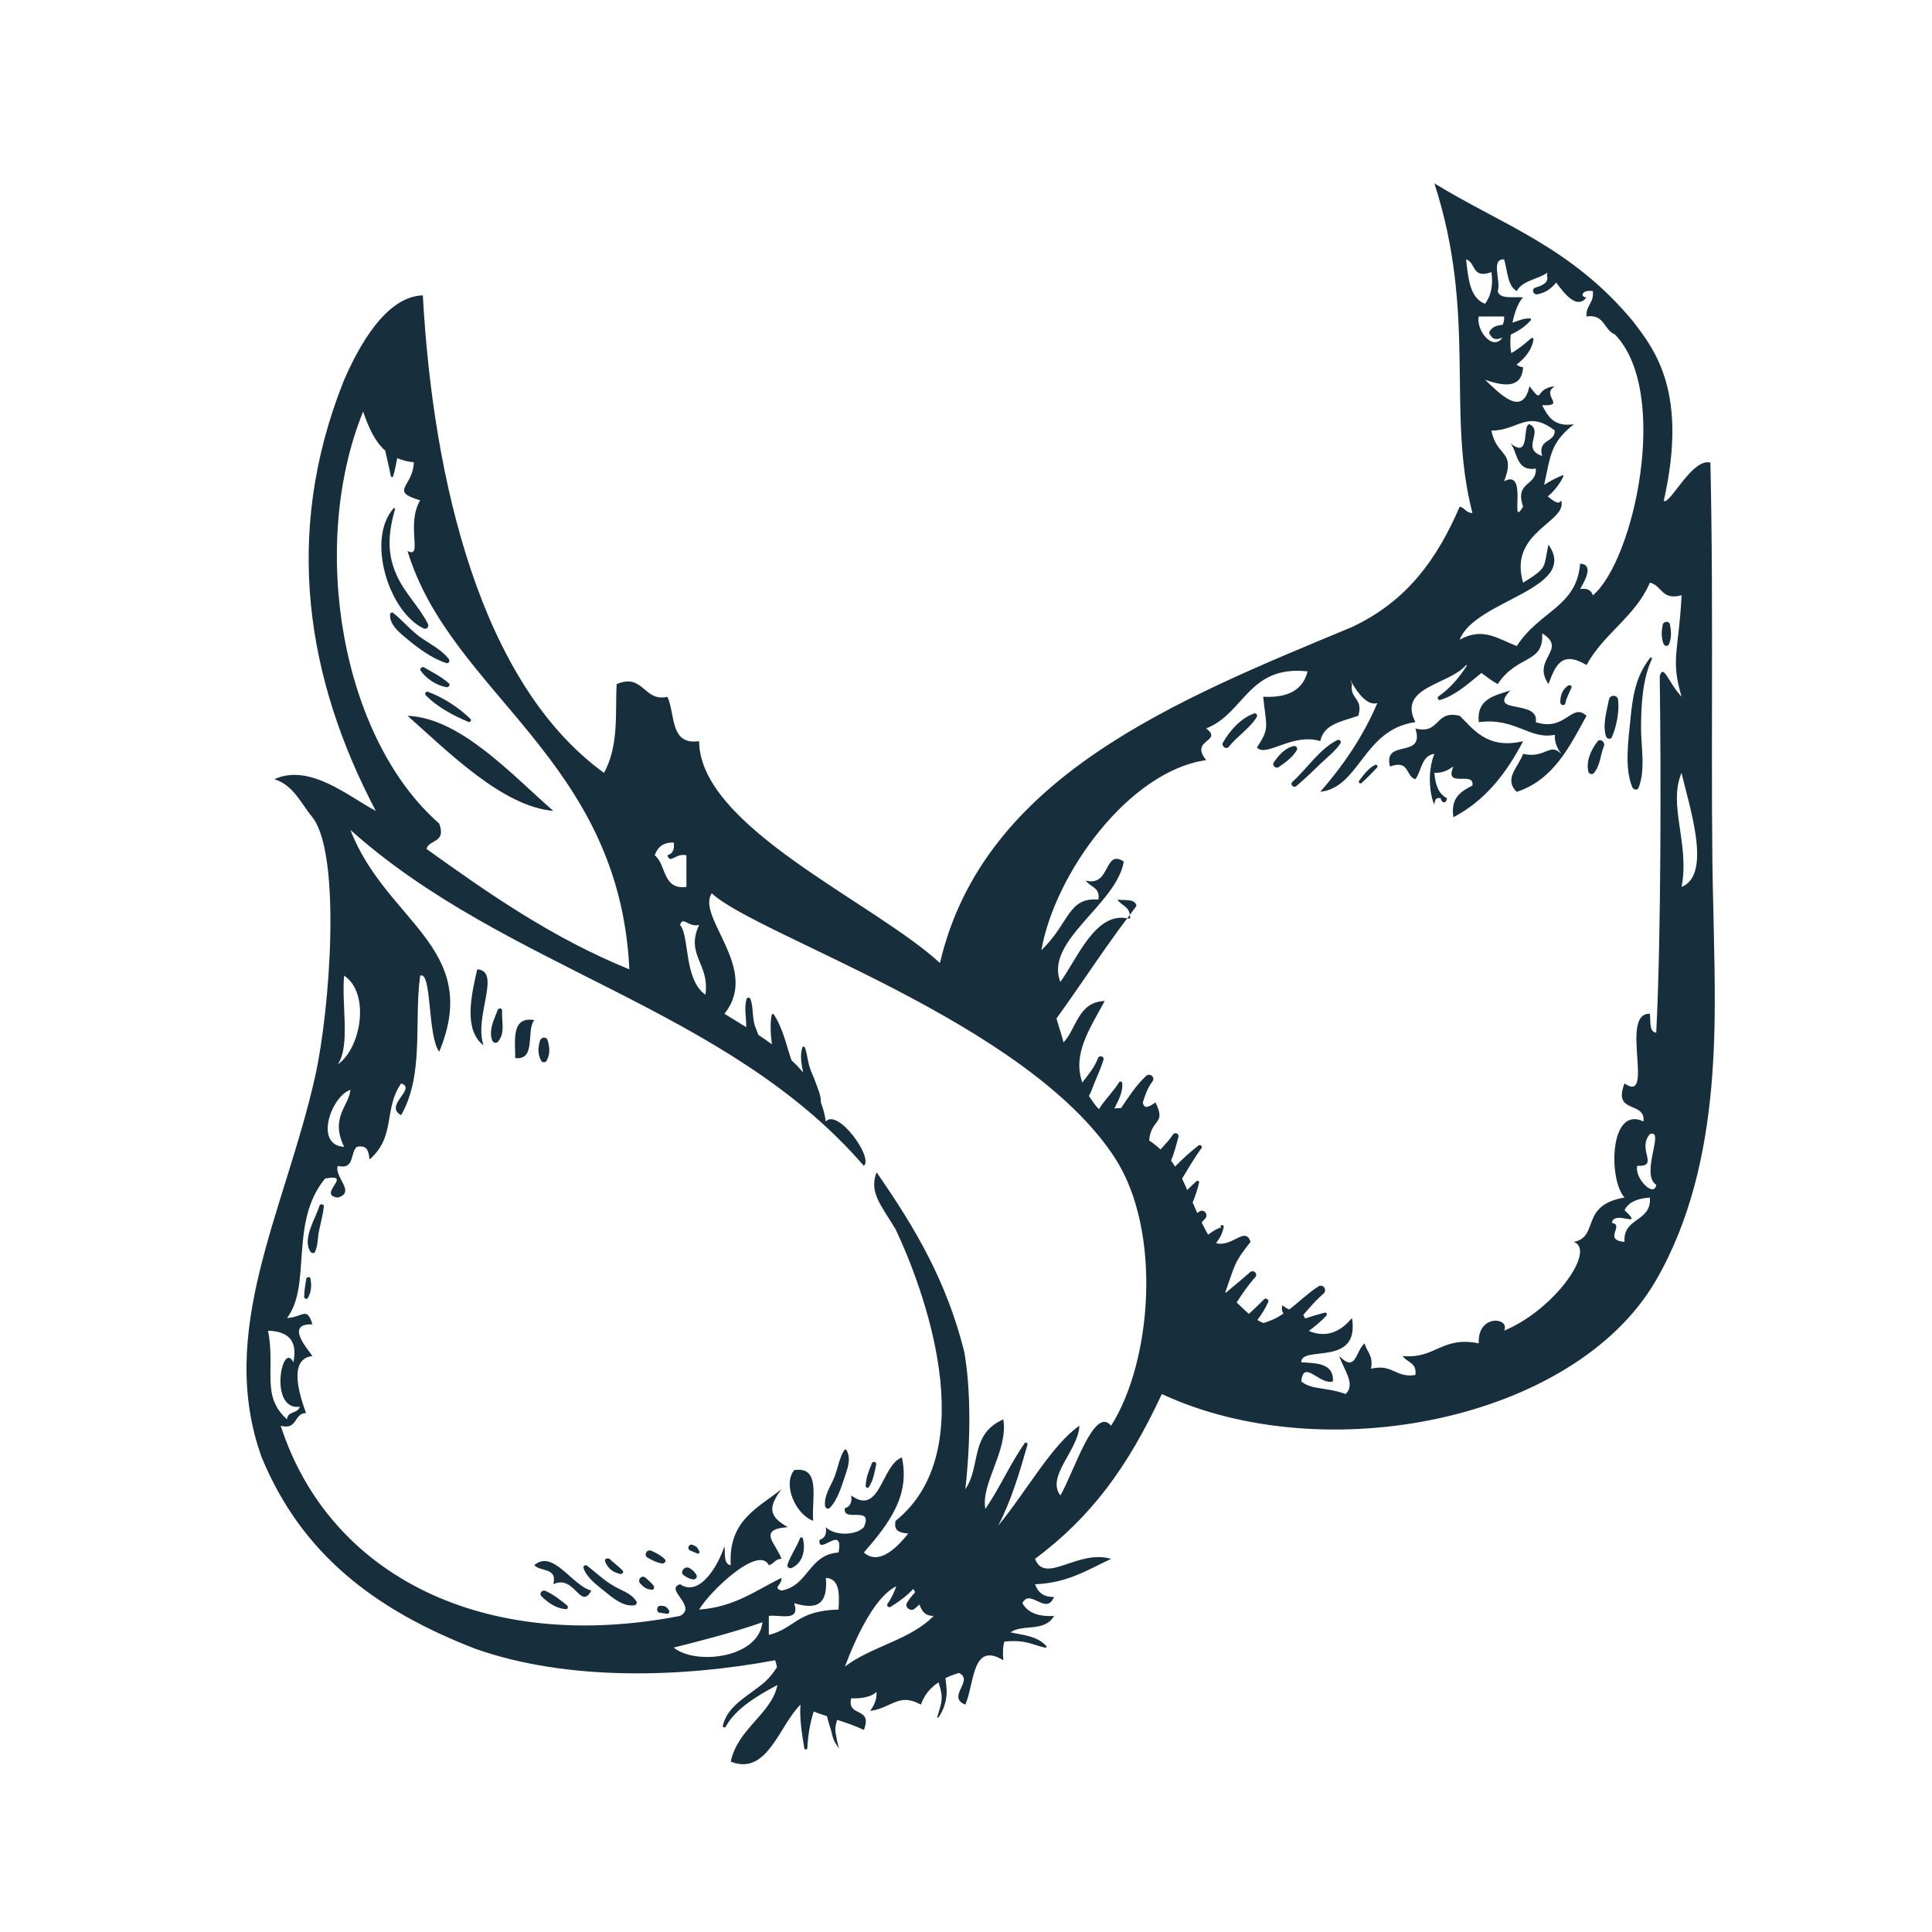 <?xml version="1.0" encoding="UTF-8"?><svg id="a" xmlns="http://www.w3.org/2000/svg" viewBox="0 0 200 200"><defs><style>.b{fill:#172e3c;fill-rule:evenodd;}</style></defs><path class="b" d="m49.404,100.346c2.55.171-.395,4.96.656,7.874-2.115-1.607-1.258-5.255-.656-7.874Z"/><path class="b" d="m55.31,105.595c-.875,1.095.239,4.178-1.967,3.939-.029-1.995-.384-4.321,1.967-3.939Z"/><g><path class="b" d="m116.958,94.708c-.091.119-.18.24-.27.361.105.02.195-.004.301.028.026-.167-.018-.26-.031-.389Z"/><path class="b" d="m177.356,93.785c-.316-11.67.066-30.428-.297-45.895-1.898-.515-4.19,4.407-4.828,3.956,2.548-11.246-.943-15.647-3.148-18.538-6.379-7.746-13.643-10.049-20.597-14.327,4.421,13.644,1.231,23.67,3.936,34.121-.659.004-.782-.531-1.313-.655-2.372,5.5-5.495,9.797-11.154,12.467-18.229,7.576-38.154,15.511-42.652,34.776-6.87-6.32-24.859-14.062-24.933-22.965-3.069.443-2.438-2.811-3.282-4.594-2.459.574-2.484-2.505-5.249-1.312-.178,2.798.284,6.295-1.313,9.188-12.753-9.228-17.697-30.22-18.755-49.432-3.83.109-6.662,5.298-8.202,8.886-6.353,15.942-3.769,30.993,3.334,44.481-2.738-1.428-6.823-4.967-10.497-3.281,1.995.63,2.739,2.51,3.936,3.938,3,3.848,1.833,19.884.286,26.808-3.117,13.956-10.27,26.335-5.536,39.465,4.15,10.025,11.738,15.798,22.148,19.822,9.458,3.33,21.246,2.996,31.004,1.175.085.251.142.488.19.72-.363.551-.758,1.074-1.22,1.489-1.536,1.384-3.893,2.386-4.389,4.576-.035.15.213.245.289.108,1.07-1.949,3.366-3.259,5.361-4.331-.568,2.958-4.132,4.527-4.826,7.935,3.788,1.5,5.024-3.764,7.214-5.9-.109,1.485.169,3.098.395,4.506.028.179.307.171.315-.01.082-1.405.274-2.56.664-3.79.433.189.912.33,1.371.487.124.627.396,1.252.527,1.88.12.567.346.954.689,1.413.005.011.022.002.018-.008-.143-.466-.241-.993-.328-1.48-.097-.538.016-.986.142-1.431.964.314,1.919.634,2.773,1.053.95-2.481-1.802-1.257-1.312-3.278,1.143.046,2.04-.147,2.624-.657.03.902-.308,1.439-.656,1.968,2.316-.347,2.934-1.925,5.25-.657.346-1.029.998-1.756,1.823-2.312.144.479.304,1.012.323,1.458.033.742-.266,1.441-.459,2.14-.017.066.078.101.113.052.589-.787.931-1.971.855-2.963-.028-.374-.072-.744-.119-1.119.434-.211.901-.39,1.4-.534,1.617.774-1.344,2.478.659,3.278.95-2.171.674-6.591,3.935-4.591-.084-.857-.031-1.472.113-1.939.734-.064,1.434-.082,2.229.078.695.135,1.327.44,2.03.556.078.012.147-.091.088-.156-.956-1.065-2.39-1.131-3.717-1.432,1.222-.888,3.544.016,4.508-1.699-1.631.099-2.722-.339-3.282-1.314.777-1.616,2.479,1.346,3.282-.656-1.13.037-1.682-.505-1.97-1.311,3.38-.119,5.483-1.516,7.875-2.624-3.459-1.033-6.823,2.704-7.875,0,5.756-4.31,9.534-9.358,13.125-17.063,16.927,7.865,42.663,2.693,51.091-11.662,7.293-12.531,6.152-28.252,5.995-38.862Zm-25.59-66.929c1.03.282.562,2.063,2.626,1.312.208,1.522-.106,2.519-.657,3.281-1.589-.597-1.737-2.636-1.969-4.592Zm2.502,7.827c.053.069.107.135.159.204.146.185.421.245.642.202.152-.029.309-.09.467-.134-1.019,1.445-2.756-.786-2.458-2.194h2.627c.04.333-.046.612-.15.856-.54.072-1.021.163-1.34.666-.089.137-.036.285.053.399Zm6.028,21.701c-.543,2.415-.012,2.32-2.624,3.937-1.575-5.308,4.66-6.256,3.936-8.53-.274.576-.859-.021-1.387-.398.712-.582,1.317-1.394,1.629-2.108.02-.053-.029-.108-.082-.087-.565.229-1.287.57-1.92,1.001.698-3.215.679-4.347,3.075-6.282-2.063.311-2.683-.819-3.283-1.97,2.594.111-.211-1.008,1.313-1.968-2.235.262-1.08,2.021-2.625,0-.722,3.375-3.207.611-4.593-.657,1.608.527,3.783,1.128,3.937-1.311-.272-.011-.488-.116-.671-.274.884-.668,1.577-1.524,1.748-2.591.022-.129-.146-.214-.242-.131-.694.597-1.274,1.109-2.062,1.537-.114-.559-.119-1.229-.055-1.914.795-.361,1.554-.87,2.076-1.487.057-.066.01-.183-.078-.186-.646-.036-1.221.245-1.82.441.242-1.161.652-2.201,1.104-2.615-.982-.111-2.422.236-2.627-.655.362-.953-.765-3.393.66-3.281.36,1.167.334,2.726,1.311,3.281.58-1.119,2.19-1.207,3.178-1.913-.04.116-.07.239-.036.377.194.745-.741,1.028-1.208,1.172-.454.138-.241.789.212.694.907-.188,1.416-.609,1.937-1.219.917,1.263,2.164,2.799,3.135,1.545-.689-.035-.517-.841.656-.655.147,1.24-.74,1.447-.656,2.624,1.886-.284,1.788,1.42,2.944,1.863,5.778,5.975,1.988,23.402-2.288,27.008-.144-.511-.551-.763-1.314-.657.194-.402,1.634-2.526,0-2.625-.385,4.518-4.139,4.805-6.56,8.53-1.986-.769-3.519-1.991-5.907-.657,1.547-4.114,12.452-5.217,9.186-9.841Zm-.656-9.187c-2.24-.738.207-2.543-1.312-3.28-.79.025.167,3.708-1.969,1.968.777.974.569,2.932,2.626,2.624.112,1.863-2.22,1.282-1.312,3.939-1.494,2.483.603-4.029-1.967-2.626,1.243-3.219-.796-2.499-1.314-5.25,2.744.026,3.703-2.22,6.561,0-.007,1.305-1.79.835-1.313,2.625Zm-87.27,48.556c-1.441,3.128,1.12,3.98.656,7.218-2.258-1.575-1.631-6.085-2.624-7.218.285-.973.837.26,1.968,0Zm-2.624-8.53c.106.765-.146,1.167-.658,1.315.289.971.84-.261,1.969,0v3.277c-2.508.321-2.056-2.32-3.283-3.277.29-.81.842-1.349,1.972-1.315Zm-32.154-44.619c.537,1.572,1.166,3.05,2.282,4.044.203.871.411,1.74.581,2.63.023.114.211.158.245.028.182-.662.315-1.281.42-1.882.503.215,1.057.376,1.72.429-.071,2.545-2.606,2.989.656,3.937-1.513,2.59.34,6.082-1.311,5.249,4.51,14.854,21.931,21.472,22.966,43.306-7.931-3.222-14.506-7.804-20.998-12.465.281-1.031,2.064-.56,1.315-2.625-10.128-8.856-13.52-28.75-7.876-42.652Zm-1.968,58.399c2.689,1.762,1.804,7.46-.657,9.188,1.321-1.963.372-6.192.657-9.188Zm.654,11.813c-.166,1.717-2.134,2.853-.654,5.904-3.151-.175-1.318-5.252.654-5.904Zm-8.53,24.934c1.888.081,3.117.819,2.627,3.28-1.178-2.378-2.595,5.028.656,4.594-.164.713-1.305.443-1.313,1.311-2.737-2.434-1.176-5.149-1.97-9.184Zm41.998,32.805c1.555-.392,6.292-1.563,9.186-2.624-.421,3.776-7.012,4.454-9.186,2.624Zm17.06-3.935c-4.39.121-4.491,1.955-7.218,2.625v-1.968c1.163-.149,3.285.66,2.625-1.314,1.925.568,3.54.524,3.281-2.624,1.434.094,1.41,1.651,1.312,3.28Zm.657,5.906c-.032.228,2.303-6.854,5.328-8.32-.239.62-.492,1.237-.913,1.805-.14.185.102.459.304.337.775-.476,1.691-1.125,2.298-1.805.016-.017.037-.037.053-.056.078.105.141.221.2.343-.31.345-.616.695-.849,1.103-.259.449.397.935.777.617.156-.13.344-.295.523-.45.231.648.567,1.194,1.464,1.177-2.347,2.465-6.463,3.161-9.185,5.249Zm27.557-24.934c-1.741-2.143-3.853,4.835-5.25,7.216-1.504-1.975,1.866-4.671,1.97-7.216-2.852,1.965-5.419,6.718-8.417,10.354,1.379-2.621,2.234-5.567,3.038-8.381.051-.179-.184-.321-.3-.156-1.511,2.165-2.553,4.605-4.055,6.786-.497-2.619,2.375-6.004,1.86-9.259-3.5,1.522-2.294,4.847-3.935,7.22.571-5.102.571-10.344-.111-14.216-1.823-7.291-5.041-12.764-9.079-18.592-.781,2.103.421,3.328,1.97,5.904,2.781,5.853,9.199,22.797,0,30.185-.243,1.115.51,1.238,1.312,1.312-.979,1.216-2.946,3.423-4.594,1.968,2.666-3.068,4.788-5.921,3.937-9.842-2.127.769-2.244,6.127-5.25,3.935.107.765-.144,1.17-.654,1.314-.261,1.572,2.988-.365,1.967,1.967-.837.898-3.098.898-3.936,0,.106.764-.144,1.168-.656,1.316-.196,1.752,2.546-1.748,1.968,1.31-3.083.196-3.117,3.445-5.907,3.937-.954-.291.066-.576,0-1.313-2.649,1.288-4.85,3.023-8.529,3.28,1.22-2.007,6.194-6.7,7.218-4.591.53-.126.652-.659,1.311-.656-.49-1.521-2.614-3.055.656-3.283-1.961-1.115-2.067-2.013-.656-3.935-2.42,1.953-5.527,3.22-5.25,7.874-.77-.106-.552-1.196-.657-1.971-.656,2.056-2.588,5.297-4.591,3.939-1.667.518,1.845,2.294,0,3.281-20.279,3.946-36.329-4.183-41.339-19.685,1.79.477,1.321-1.303,2.625-1.315-1.068-2.863-1.525-5.652.654-5.902-.392-.621-2.921-3.383,0-3.28-.57-1.909-.982-.74-2.624-.657,2.584-3.418.196-9.891,3.936-14.438,3.059-.573-.905,1.704,1.313,1.97,1.924-.556-.392-2.113,0-3.281,1.765.452,1.268-1.356,1.969-1.968,1.116-.243,1.237.51,1.314,1.311,2.763-2.386,1.434-5.246,3.278-7.873,1.667.518-1.845,2.292,0,3.281,2.407-4.251,1.31-9.6,1.968-14.437,1.226-.536.747,6.232,1.972,7.874,4.494-10.804-5.512-13.438-9.19-22.965,16.165,14.47,38.934,18.332,53.151,34.776,1.019-.852-2.71-5.986-3.936-4.594-.105-.708-.286-1.364-.517-1.986.032-.696-.307-1.377-.546-2.065-.206-.601-.5-1.14-.672-1.765-.167-.62-.213-1.241-.435-1.845-.044-.118-.237-.115-.272.008-.255.841-.079,1.714.087,2.574-.369-.437-.769-.86-1.202-1.259-.103-.314-.213-.623-.298-.92-.339-1.169-.837-2.851-1.547-3.832-.063-.088-.188-.038-.207.06-.174.863-.111,2.01.025,3.038-.452-.331-.918-.653-1.397-.97-.101-.248-.184-.493-.29-.747-.387-.937-.199-2.006-.52-2.944-.063-.185-.342-.251-.411-.029-.289.938-.013,1.948-.046,2.912-.743-.461-1.493-.92-2.252-1.383,3.743-4.628-2.951-10.028-1.311-12.469,4.723,4.401,32.536,13.275,41.715,27.363,4.929,7.569,3.853,21.102-.376,27.755Zm53.151-19.03c-2.287-.193.055-1.774-1.312-1.968.197-1.415,3.474.716,1.312-1.313.432-.882,1.403-1.223,2.624-1.312.182,2.586-2.805,2.006-2.624,4.593Zm1.314-7.874c2.35.094-.068-1.684,1.31-3.281,1.616-.588-1.036,4.125.657,5.249-.203,1.388-2.281-.689-1.967-1.968Zm2.331-50.697c.14,9.762.144,27.205-.365,36.918-.769-.108-.553-1.196-.657-1.967-3.19-.108.567,9.416-2.624,7.216-1.257,3.224,2.18,1.756,1.967,3.936-3.527-1.699-3.657,6.028-1.967,7.875-4.677.794-2.561,4.059-5.247,4.593,2.335.862-2.043,7.048-7.218,9.188.677-1.349-2.76-1.795-2.627,1.312-3.836-.776-4.481,1.642-7.874,1.312.426.665,1.509.68,1.314,1.967-2.072.321-2.318-1.181-4.593-.656.275-1.372-.451-1.738-.658-2.624-.949.784-.877,3.115-2.625,1.312.433,1.377,1.738,2.915.657,3.935-2.028-.739-3.52-.405-4.592-1.31.231-2.371,1.964.457,3.281,0,.094-1.844-1.608-1.892-3.281-1.969-.044-1.833,6.091.565,5.249-4.593-1.179,1.428-2.638,2.106-4.471,1.344.647-.483,1.276-.992,1.818-1.577.111-.121.043-.366-.15-.319-.686.17-1.368.383-2.045.601-.077-.141-.149-.262-.186-.374.64-.734,1.28-1.495,2.074-2.18.443-.381-.022-1.078-.528-.753-1.112.716-1.998,1.61-3.006,2.379-.227-.094-.463-.233-.721-.436-.091.419-.012.666.125.857-.326.213-.657.423-1.03.594-.333.149-.68.271-1.03.392-.217-.094-.438-.188-.646-.319.433-.573.825-1.172,1.131-1.869.106-.248-.261-.458-.44-.275-.499.523-1.032,1.015-1.563,1.512-.449-.382-.871-.799-1.268-1.184.581-.903,1.186-1.796,1.921-2.611.325-.365-.194-.834-.546-.512-.818.737-1.679,1.425-2.52,2.135-.014-.01-.029-.022-.041-.033,1.057-3.003.929-3.115,2.624-5.249-.602-1.788-2.051.915-3.936,0-.448-.692-.804-1.357-1.124-2.002.108-.117.189-.254.31-.357.468-.398-.037-1.122-.56-.78-.075.046-.138.106-.209.16-.171-.381-.318-.737-.473-1.101.278-.695.523-1.411.665-2.072.033-.141-.162-.223-.26-.138-.288.254-.626.571-.97.92-.174-.399-.344-.797-.533-1.175.656-1.06,1.252-2.142,2.008-3.148.154-.203-.135-.426-.319-.281-.842.668-1.667,1.397-2.416,2.184-.136-.21-.259-.426-.417-.631.355-.808.569-1.716.766-2.444.095-.349-.374-.538-.564-.244-.327.51-.816,1.015-1.284,1.542-.355-.319-.73-.631-1.183-.931.22-2.325,1.805-1.614.656-3.937-.581.401-1.168.785-1.311.008.241-.777.503-1.533.986-2.162.35-.455-.253-.955-.662-.572-1.056.986-1.784,2.147-2.572,3.305-.217,0-.446.019-.692.047.045-.092.082-.182.135-.282.38-.737.751-1.524.675-2.364-.013-.153-.248-.197-.325-.069-.616.989-1.46,1.784-2.073,2.755-.022-.004-.048-.002-.066-.009-.404-.463-.715-.904-.985-1.338.179-.272.289-.61.446-1.019.35-.912.778-1.767,1.061-2.709.112-.374-.443-.524-.574-.166-.38,1.016-1.004,1.682-1.613,2.515-.998-2.823.549-5.24,2.318-8.441-2.76.091-2.89,2.812-4.265,4.287-.096-.342-.177-.679-.295-1.038-.159-.475-.295-.962-.434-1.447,2.479-3.413,4.784-7.003,7.319-10.36-3.285-.642-5.099,4.033-6.918,6.59-1.69-4.259,5.821-8.006,6.564-12.469-2.073-1.359-1.34,2.66-3.937,1.971.427.665,1.51.678,1.314,1.967-3.17-.251-2.953,2.379-5.908,5.249,1.364-7.848,9-18.527,17.061-19.685-1.766-2.143,1.803-1.897,0-3.281,3.945-1.524,4.361-6.577,10.5-5.906-.478,1.929-2.046,2.765-4.595,2.624.302,3.142.722,3.195-.654,5.25.922,1.089,3.67-1.543,6.561-.656.376-1.814,2.329-2.047,3.939-2.625.541-1.855-.925-1.699-.657-3.281-.832-2.082.833,2.532,2.624,1.97-1.501,3.528-3.566,6.495-5.905,9.185,4.084-.444,4.434-6.456,9.844-7.217-1.883-3.675,3.532-3.849,5.248-5.906.037.011.064.029.097.04-.842,1.278-1.635,2.262-2.964,3.223-.161.117-.018.408.174.354,1.483-.432,2.721-1.531,3.903-2.484.115-.093.249-.209.378-.313.55.396,1.065.828,1.691,1.147,2.046-3.096,4.788-2.061,4.595-5.249,2.719,1.683-1.155,2.66.656,5.249.724-1.938,1.359-3.5,3.939-1.968,1.77-3.262,5.054-5.008,6.56-8.53,1.251.279,1.189,1.874,3.282,1.312-.309,5.894-1.158,6.626,0,10.497-1.363-1.419-1.871-3.487-2.26-2.139Zm2.26,21.823c.863-4.482-1.434-8.459,0-11.809.722,3.278,3.234,10.515,0,11.809Z"/><path class="b" d="m115.677,93.129c.372.583,1.195.713,1.281,1.579.233-.305.45-.623.688-.923-.107-.769-1.199-.555-1.969-.656Z"/></g><path class="b" d="m150.455,84.599c-.312-2.061.819-2.68,1.968-3.282.26-1.573-2.987.367-1.968-1.968-.528.349-1.066.685-1.968.658.09,1.219.431,2.192,1.311,2.625-.125.744-.658.362-.654,0-.558-.123-.62.256-.657.653-.413-.771-.811-3.251,0-5.247-1.349.183-1.311,1.753-1.968,2.624-1.031-.281-.562-2.065-2.626-1.312-.765-2.953,3.667-.706,2.626-3.936,2.614.647,1.974-1.96,4.592-1.312,1.341,1.276,2.79,3.527,6.562,2.625-1.723,3.308-3.917,6.144-7.218,7.874Z"/><path class="b" d="m161.609,78.037c-.347-.527-.686-1.067-.656-1.97-2.635.532-4.063-1.806-7.875-1.31-.233-2.423,1.632-2.743,3.281-3.282-2.47,2.548,3.006.85,2.626,3.282,3.075,1.025,3.73-2.097,5.25-.657-1.783,3.246-3.438,6.625-7.218,7.874-1.404-1.34.183-2.597.656-3.937,2.269.534,2.768-1.224,3.936,0Z"/><path class="b" d="m42.186,74.1c5.488.202,10.874,6.181,15.091,9.842-5.253-.438-10.909-6.146-15.091-9.842Z"/><path class="b" d="m57.278,163.996c.452-1.766-1.356-1.268-1.968-1.968,1.946-1.693,3.942,2.152,5.905,2.624-1.138,2.127-1.718-1.706-3.937-.656Z"/><path class="b" d="m82.213,152.183c2.844-.436,1.765,3.047,1.968,5.251-1.743-.615-3.213-3.679-1.968-5.251Z"/><path class="b" d="m51.98,104.635c.019-.27-.366-.33-.457-.085-.384,1.021-.943,2.053-.579,3.142.079.241.431.364.61.144.788-.963.35-2.055.426-3.201Z"/><path class="b" d="m56.689,107.684c-.12-.411-.677-.324-.783.039-.218.747-.26,1.387.113,2.081.116.216.456.21.571-.004.379-.713.321-1.356.099-2.117Z"/><path class="b" d="m33.069,124.824c-.39,1.306-1.825,3.434-.923,4.76.097.144.368.215.462.014.322-.689.262-1.462.421-2.208.174-.822.402-1.641.498-2.479.03-.265-.383-.337-.458-.087Z"/><path class="b" d="m32.144,132.371c-.044-.27-.402-.196-.443.035-.109.605-.194,1.208-.216,1.823-.006.198.281.328.391.132.361-.663.386-1.252.268-1.99Z"/><path class="b" d="m87.645,150.134c-.046-.086-.179-.121-.239-.028-.558.875-.675,1.982-1.085,2.938-.393.925-1.026,1.808-.913,2.838.025.232.292.411.487.214.865-.877,1.244-2.336,1.643-3.49.29-.841.532-1.664.107-2.472Z"/><path class="b" d="m90.255,151.482c-.32.787-.61,1.48-.64,2.34-.007.173.225.276.33.119.479-.734.565-1.465.757-2.309.069-.294-.331-.434-.446-.15Z"/><path class="b" d="m83.118,159.279c-.037-.151-.248-.188-.307-.031-.354.935-.967,1.761-1.287,2.706-.096.28.224.459.452.354,1.149-.541,1.429-1.886,1.142-3.028Z"/><path class="b" d="m58.7,166.189c-.692-.568-1.397-1.128-2.224-1.497-.353-.157-.717.267-.415.562.712.697,1.505,1.243,2.507,1.326.227.019.288-.266.132-.391Z"/><path class="b" d="m64.444,162.573c-.417-.427-.889-.779-1.332-1.183-.183-.165-.579-.024-.47.259.273.712.823,1.127,1.564,1.287.2.045.411-.185.238-.362Z"/><path class="b" d="m68.807,161.389c-.438-.408-.829-.602-1.38-.852-.476-.216-.835.471-.373.722.512.278.903.491,1.472.589.245.041.508-.248.28-.46Z"/><path class="b" d="m71.731,159.938c-.425-.195-.681.424-.248.586.237.099.474.198.712.297.125.055.27-.096.202-.217-.267-.484-.195-.449-.666-.667Z"/><path class="b" d="m65.88,165.782c-.508-.835-1.471-1.097-2.288-1.566-1.065-.609-1.874-1.412-2.832-2.146-.156-.12-.426.053-.358.248.334.971,1.238,1.649,2.011,2.275.884.715,2.088,1.795,3.294,1.577.167-.029.257-.243.173-.387Z"/><path class="b" d="m67.654,164.143c-.251-.324-.521-.537-.826-.813-.392-.355-.903.232-.543.604.423.435.585.547,1.175.639.241.037.315-.276.194-.43Z"/><path class="b" d="m72.082,163.007c-.275-.381-.277-.389-.662-.655-.514-.354-1.131.41-.612.742.367.237.486.304.902.404.262.061.55-.242.372-.49Z"/><path class="b" d="m69.238,166.667c-.312-.393-.362-.417-.869-.437-.405-.016-.485.662-.079.715.255.032.508.069.76.113.22.035.301-.248.188-.392Z"/><path class="b" d="m44.293,64.574c-.92-1.823-2.418-3.167-3.271-5.115-1.018-2.324-.788-4.42-.126-6.772.024-.089-.101-.121-.154-.064-2.829,3.172-.529,10.678,3.093,12.426.313.152.617-.164.458-.474Z"/><path class="b" d="m46.466,68.222c-.738-.931-1.785-1.463-2.754-2.119-1.144-.772-1.956-1.809-3.014-2.657-.123-.099-.308.007-.318.152-.072,1.103,1.035,1.943,1.797,2.574,1.18.982,2.552,1.991,4.02,2.469.259.084.419-.226.267-.419Z"/><path class="b" d="m46.459,70.738c-.733-.672-1.691-1.147-2.55-1.646-.2-.117-.523.112-.362.336.612.871,1.612,1.506,2.655,1.708.212.04.462-.213.257-.398Z"/><path class="b" d="m48.703,74.424c-1.21-1.18-2.816-2.23-4.404-2.81-.198-.072-.378.185-.231.342,1.155,1.227,2.888,2.132,4.423,2.776.173.072.351-.171.212-.307Z"/><path class="b" d="m126.624,126.86c-.037-.022-.065-.007-.093-.004-.019-.014-.01-.045-.041-.045-.156,0-.177.209-.051.25-.966.193-3.456,2.183-2.455,3.288.07.076.189.107.29.078.738-.191,1.256-1.267,1.69-1.842.383-.508.617-1.009.721-1.619.008-.049-.023-.087-.061-.107Z"/><path class="b" d="m138.438,76.611c-1.798.881-3.17,2.993-4.651,4.33-.289.26.125.676.417.428.863-.734,1.678-1.517,2.494-2.305.7-.681,1.518-1.29,2.06-2.103.141-.212-.103-.458-.32-.35Z"/><path class="b" d="m133.925,77.231c-.914.199-1.553.954-2.068,1.698-.212.304.219.68.508.484.694-.472,1.447-1.024,1.877-1.752.132-.223-.072-.484-.316-.43Z"/><path class="b" d="m129.839,73.853c-1.35.459-2.564,1.791-3.235,3.021-.199.365.334.773.6.434.875-1.11,2.167-1.895,2.898-3.084.102-.168-.047-.445-.264-.372Z"/><path class="b" d="m171.004,68.21c.049-.112-.111-.201-.182-.107-1.492,1.877-1.815,4.008-2.039,6.348-.204,2.119-.647,5.015.189,7.036.1.24.517.385.647.069.746-1.853.259-4.262.261-6.226.005-2.318.141-4.984,1.124-7.119Z"/><path class="b" d="m166.559,72.415c-.229,1.179-.683,2.653-.303,3.82.082.247.483.355.606.073.491-1.124.775-2.634.648-3.857-.055-.546-.849-.57-.952-.036Z"/><path class="b" d="m165.356,76.776c-.666.87-1.179,2.005-.93,3.108.054.244.408.334.571.141.669-.777.664-1.857,1.038-2.782.167-.411-.375-.867-.68-.467Z"/><path class="b" d="m172.869,64.634c-.073-.381-.675-.327-.741.028-.135.695-.179,1.317.084,1.987.107.277.464.296.575.007.266-.691.218-1.299.082-2.022Z"/><path class="b" d="m162.333,70.97c-.603.408-.819,1.03-.81,1.748.005.287.462.396.524.086.116-.576.393-1.068.629-1.605.097-.218-.186-.334-.344-.229Z"/><path class="b" d="m142.354,79.179c-.727.36-1.173,1.02-1.661,1.65-.12.154.103.357.248.23.568-.505,1.113-1.067,1.625-1.627.119-.131-.066-.325-.212-.253Z"/></svg>